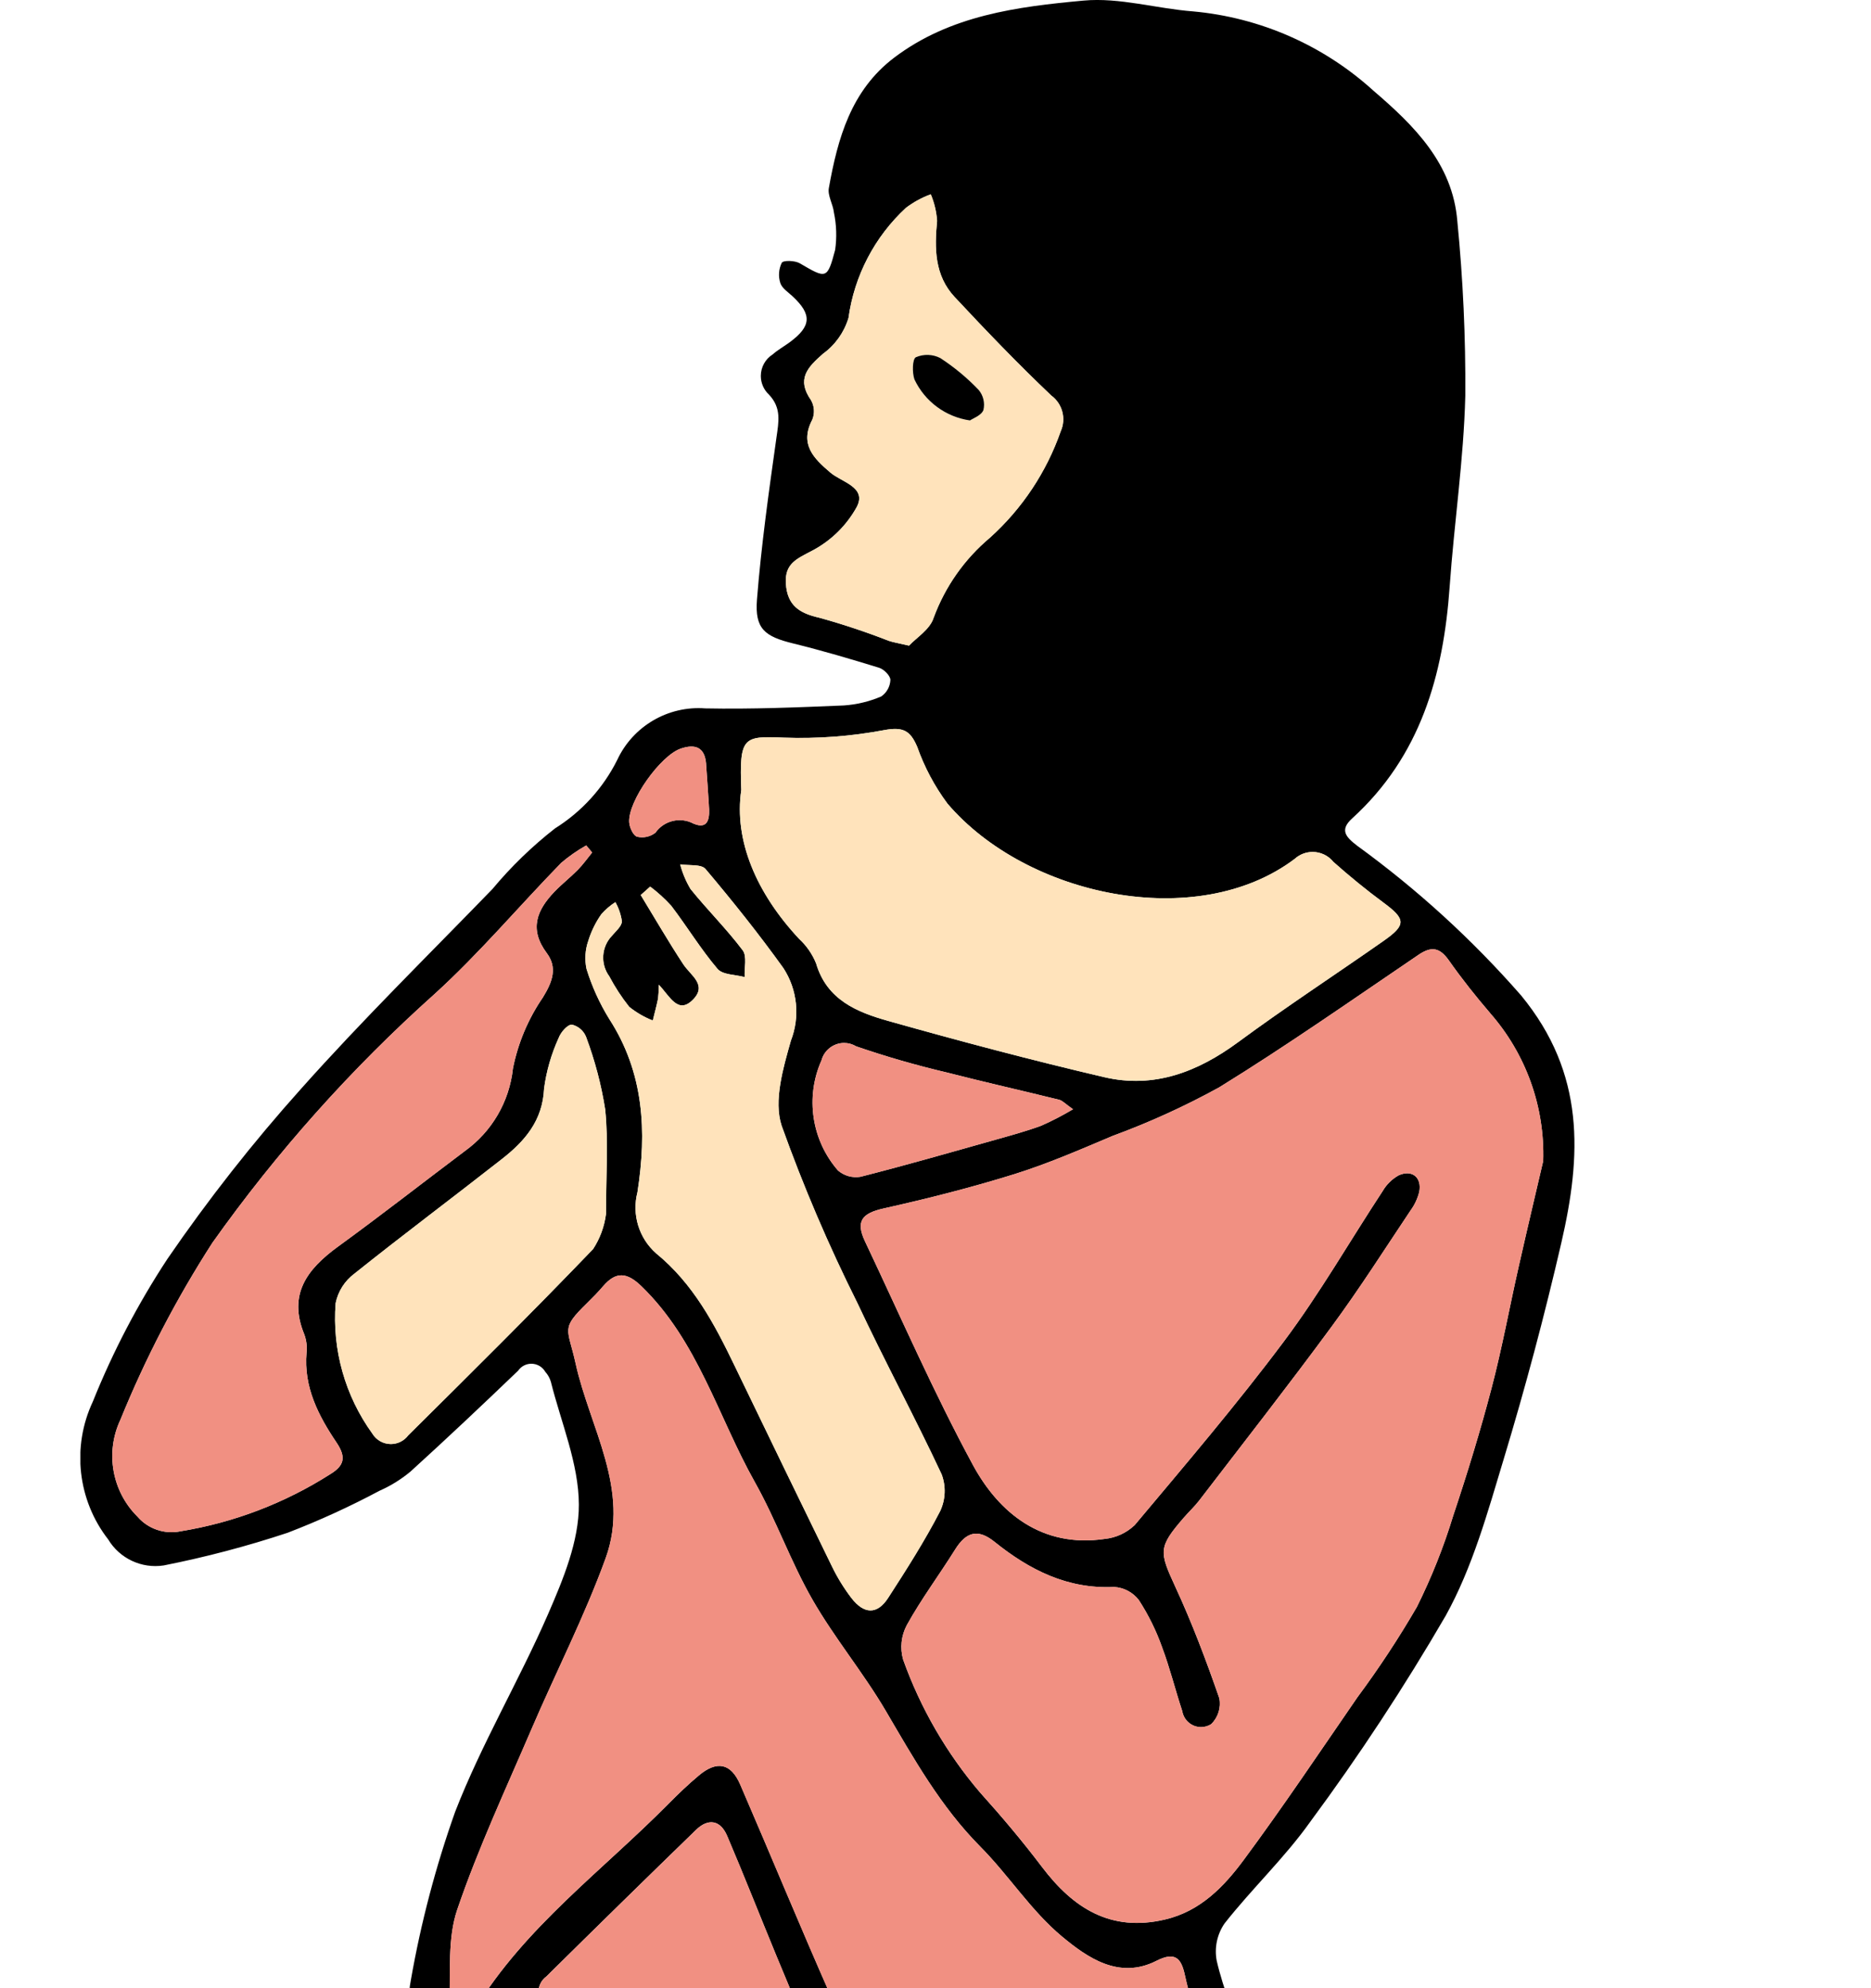 <?xml version="1.0" encoding="UTF-8" standalone="no"?>
<!DOCTYPE svg PUBLIC "-//W3C//DTD SVG 1.1//EN" "http://www.w3.org/Graphics/SVG/1.1/DTD/svg11.dtd">
<svg width="100%" height="100%" viewBox="0 0 128 136" version="1.1" xmlns="http://www.w3.org/2000/svg" xmlns:xlink="http://www.w3.org/1999/xlink" xml:space="preserve" xmlns:serif="http://www.serif.com/" style="fill-rule:evenodd;clip-rule:evenodd;stroke-linejoin:round;stroke-miterlimit:2;">
    <g transform="matrix(1,0,0,1,8934.5,16889)">
        <clipPath id="_clip1">
            <rect x="-8934" y="-16889" width="127" height="136"/>
        </clipPath>
        <g clip-path="url(#_clip1)">
            <g transform="matrix(1,0,0,1,-8929,-16889)">
                <g>
                    <clipPath id="_clip2">
                        <rect x="0" y="0" width="117.125" height="328.061"/>
                    </clipPath>
                    <g clip-path="url(#_clip2)">
                        <path d="M68.768,311.3C68.395,311.695 68.08,312.142 67.834,312.626C66.917,315.35 65.965,318.069 65.225,320.843C64.489,323.597 62.809,324.987 59.989,324.692C57.374,324.418 54.762,324.092 52.164,323.692C51.124,323.528 50.112,323.221 49.157,322.78C47.669,322.091 47.64,321.15 48.83,320.009C49.818,319.148 50.7,318.172 51.455,317.101C53.555,313.779 55.335,310.246 57.586,307.037C59.121,304.922 59.41,302.139 58.343,299.753C56.475,294.514 54.562,289.288 52.843,284.002C51.216,279.013 49.822,273.949 48.297,268.926C47.779,267.226 47.063,265.573 46.629,263.851C45.86,260.799 45.157,257.725 44.574,254.632C43.507,248.965 42.507,243.284 41.574,237.588C41.365,236.311 40.917,235.436 39.617,235.335C33.807,234.881 29.988,230.999 25.967,227.468C25.609,227.152 25.347,226.743 25.209,226.286C24.45,223.451 23.309,220.633 23.098,217.75C21.898,200.687 22.065,183.555 23.598,166.519C24.244,159.131 24.652,151.719 25.068,144.319C25.096,143.288 24.821,142.271 24.277,141.394C23.109,139.547 22.171,137.574 22.606,135.456C23.293,131.534 24.308,127.677 25.641,123.926C27.441,119.294 30.012,114.965 32.001,110.397C33.032,108.026 34.112,105.419 34.101,102.922C34.093,100.122 32.888,97.322 32.187,94.522C32.113,94.269 31.983,94.035 31.806,93.839C31.61,93.497 31.245,93.285 30.851,93.285C30.489,93.285 30.15,93.464 29.945,93.762C27.521,96.088 25.077,98.395 22.59,100.654C21.947,101.192 21.231,101.636 20.464,101.974C18.428,103.06 16.327,104.021 14.173,104.849C11.397,105.769 8.565,106.515 5.696,107.083C4.189,107.314 2.684,106.607 1.9,105.3C-0.193,102.612 -0.599,98.962 0.85,95.879C2.221,92.465 3.93,89.195 5.95,86.12C8.743,82.048 11.796,78.161 15.091,74.484C19.285,69.777 23.791,65.352 28.184,60.82C29.462,59.285 30.9,57.892 32.474,56.663C34.294,55.525 35.765,53.906 36.725,51.986C37.798,49.672 40.209,48.261 42.752,48.457C45.905,48.519 49.064,48.389 52.217,48.257C53.102,48.198 53.971,47.99 54.787,47.641C55.161,47.385 55.394,46.967 55.414,46.514C55.42,46.232 54.975,45.781 54.646,45.679C52.698,45.079 50.737,44.499 48.756,44.013C46.816,43.537 46.128,43.013 46.287,41.007C46.58,37.301 47.101,33.607 47.62,29.926C47.772,28.847 47.972,27.91 47.109,26.996C46.753,26.666 46.55,26.202 46.55,25.716C46.55,25.117 46.859,24.558 47.367,24.239C47.719,23.928 48.14,23.696 48.521,23.415C50.013,22.315 50.06,21.515 48.721,20.268C48.415,19.982 47.992,19.712 47.882,19.356C47.737,18.9 47.773,18.406 47.982,17.976C48.094,17.793 48.882,17.818 49.214,18.01C51.033,19.074 51.096,19.122 51.636,17.087C51.755,16.239 51.727,15.378 51.551,14.54C51.491,13.974 51.111,13.387 51.203,12.869C51.809,9.469 52.72,6.185 55.667,3.948C59.5,1.045 64.1,0.457 68.633,0.04C71.082,-0.185 73.609,0.587 76.111,0.779C80.708,1.194 85.046,3.1 88.461,6.205C91.242,8.587 93.881,11.19 94.199,15.126C94.591,19.097 94.773,23.085 94.745,27.075C94.636,31.432 93.982,35.775 93.675,40.128C93.248,46.187 91.68,51.728 87.002,55.985C86.118,56.785 86.593,57.266 87.331,57.84C91.446,60.825 95.212,64.262 98.559,68.088C102.975,73.452 102.691,79.064 101.312,85.026C100.166,89.989 98.854,94.913 97.375,99.8C96.275,103.448 95.234,107.224 93.405,110.519C90.578,115.383 87.486,120.088 84.141,124.612C82.389,127.081 80.141,129.194 78.265,131.585C77.762,132.325 77.572,133.235 77.736,134.114C78.194,136.106 79.024,138.009 79.561,139.987C80.354,142.912 81.475,145.787 80.931,148.943C80.738,150.12 80.733,151.32 80.915,152.498C81.623,157.174 82.515,161.823 83.188,166.498C84.105,172.843 84.893,179.207 85.725,185.563C86.392,190.65 87.387,195.697 89.84,200.222C92.977,206.009 96.167,211.734 98.198,218.041C99.118,220.895 100.311,223.648 100.265,226.732C100.222,229.632 98.799,230.971 95.937,231.196C93.753,231.362 91.593,231.764 89.495,232.396C86.181,233.407 82.978,234.776 79.682,235.853C77.563,236.546 76.845,237.293 77.23,239.478C77.414,240.613 77.851,241.691 78.509,242.634C79.964,244.568 81.527,246.418 83.191,248.175C89.644,254.985 95.169,262.617 99.621,270.875C104.287,279.627 108.675,288.563 111.384,298.2C113.146,304.468 115.146,310.669 116.899,316.939C117.232,318.189 117.198,319.509 116.799,320.739C116.12,322.62 115.207,324.407 114.08,326.059C113.456,326.99 112.514,327.662 111.43,327.947C109.203,328.54 106.846,327.474 105.821,325.41C105.142,324.11 104.581,322.735 103.851,321.461C101.894,318.05 101.897,314.277 102.173,310.606C102.431,307.175 102.548,303.749 101.098,300.696C98.954,296.017 96.454,291.511 93.618,287.216C87.331,277.804 80.126,269.04 72.107,261.052C70.191,259.177 68.357,257.217 66.424,255.358C66.028,254.969 65.476,254.78 64.924,254.845C64.58,254.973 64.432,255.753 64.298,256.271C64.248,256.636 64.254,257.007 64.316,257.371C64.72,265.093 65.539,272.787 66.769,280.421C68.085,287.931 70.925,294.961 73.296,302.14C73.789,303.199 73.637,304.451 72.904,305.361C71.642,306.94 71.036,308.947 71.212,310.961C71.379,313.584 71.447,316.214 71.52,318.842C71.539,319.362 71.45,319.88 71.261,320.365C71.158,320.712 70.837,320.952 70.475,320.952C70.091,320.952 69.757,320.683 69.674,320.309C69.475,319.713 69.371,319.089 69.367,318.461C69.367,316.672 69.457,314.883 69.455,313.094C69.409,312.514 69.316,311.939 69.176,311.375L68.767,311.294M54.486,234.154C57.561,234.713 60.566,235.648 63.607,236.401C64.44,236.719 65.325,236.877 66.216,236.867C69.535,236.445 72.822,235.805 76.057,234.952C81.632,233.288 87.096,231.252 92.621,229.419C93.375,229.194 94.159,229.086 94.946,229.098C97.114,229.076 98.311,227.906 98.046,225.73C97.855,223.951 97.499,222.193 96.983,220.479C94.925,214.139 92.185,208.042 88.811,202.294C86.967,199.236 85.669,195.88 84.975,192.377C82.999,180.885 81.488,169.312 79.775,157.777C79.552,156.27 79.252,154.77 78.89,153.29C78.636,152.254 78.102,151.828 76.925,152.429C72.46,154.709 67.576,155.239 62.681,155.329C60.144,155.393 57.741,154.16 56.314,152.061C55.487,150.908 54.215,150.151 52.807,149.975C50.908,149.567 49.064,148.936 47.313,148.095C42.646,145.962 38.02,143.745 33.433,141.445C32.44,140.853 31.526,140.138 30.712,139.318C29.728,138.458 28.77,138.526 28.248,139.642C27.718,140.768 27.398,141.98 27.303,143.221C26.823,150.514 26.864,157.869 25.919,165.098C24.686,174.535 24.713,183.986 24.598,193.437C24.498,201.799 24.71,210.175 25.133,218.526C25.327,222.367 26.448,226.088 30.072,228.438C31.385,229.289 32.455,230.51 33.749,231.396C36.966,233.596 40.773,233.342 44.405,233.73C45.928,233.82 47.455,233.829 48.979,233.757L48.979,234.097C50.81,233.955 52.651,233.974 54.479,234.156M96.451,69.308C95.46,68.154 94.509,66.957 93.634,65.713C93.019,64.84 92.467,64.689 91.554,65.307C87.03,68.375 82.554,71.516 77.901,74.384C75.561,75.671 73.128,76.78 70.621,77.7C68.407,78.636 66.19,79.6 63.901,80.316C60.959,81.233 57.96,81.991 54.951,82.663C53.482,82.991 53.019,83.526 53.677,84.916C56.101,90.033 58.367,95.237 61.06,100.21C62.841,103.498 65.793,105.896 70.071,105.269C70.841,105.191 71.563,104.86 72.124,104.327C75.599,100.183 79.116,96.062 82.353,91.734C84.801,88.46 86.848,84.886 89.098,81.464C89.359,81.019 89.733,80.652 90.183,80.4C91.101,79.982 91.783,80.541 91.594,81.527C91.483,81.982 91.283,82.411 91.007,82.79C89.227,85.451 87.507,88.158 85.607,90.736C82.655,94.75 79.582,98.675 76.55,102.63C76.231,103.047 75.842,103.407 75.496,103.805C73.724,105.846 73.796,106.135 74.915,108.561C76.058,111.03 77.02,113.59 77.915,116.161C78.044,116.81 77.834,117.482 77.358,117.942C77.151,118.073 76.91,118.142 76.665,118.142C76.03,118.142 75.483,117.676 75.382,117.049C74.902,115.601 74.539,114.111 74.003,112.686C73.601,111.549 73.066,110.463 72.409,109.451C72.003,108.921 71.385,108.595 70.719,108.557C67.519,108.711 64.919,107.384 62.533,105.465C61.372,104.53 60.578,104.817 59.841,105.997C58.758,107.731 57.527,109.377 56.541,111.16C56.15,111.887 56.059,112.739 56.288,113.532C57.477,116.856 59.261,119.936 61.553,122.62C63.029,124.258 64.453,125.95 65.784,127.707C67.92,130.53 70.478,132.169 74.184,131.307C76.619,130.742 78.232,129.056 79.6,127.207C82.287,123.578 84.8,119.822 87.365,116.1C88.834,114.119 90.192,112.057 91.43,109.924C92.434,107.909 93.268,105.814 93.923,103.66C94.884,100.784 95.774,97.878 96.544,94.944C97.262,92.208 97.769,89.417 98.394,86.656C99.029,83.849 99.694,81.05 100.073,79.422C100.191,75.714 98.894,72.096 96.447,69.308M76.163,137.386C75.939,136.638 75.729,135.886 75.563,135.119C75.314,133.958 74.907,133.473 73.609,134.131C71.047,135.431 68.881,133.902 67.148,132.461C65.04,130.707 63.51,128.277 61.558,126.31C58.85,123.581 57.016,120.301 55.098,117.033C53.56,114.413 51.586,112.046 50.076,109.413C48.599,106.838 47.605,103.988 46.149,101.399C43.619,96.899 42.249,91.733 38.386,87.988C37.4,87.031 36.649,86.95 35.762,87.98C35.42,88.38 35.052,88.756 34.677,89.123C32.822,90.935 33.341,90.818 33.882,93.272C34.846,97.65 37.635,101.897 35.938,106.58C34.493,110.568 32.538,114.37 30.862,118.28C29.106,122.371 27.216,126.422 25.782,130.626C25.11,132.597 25.337,134.887 25.246,137.035C25.231,137.407 25.664,137.798 25.89,138.18C26.26,137.945 26.773,137.796 26.977,137.461C30.4,131.827 35.703,127.97 40.234,123.386C40.898,122.714 41.585,122.059 42.308,121.451C43.544,120.414 44.503,120.599 45.141,122.069C47.241,126.919 49.251,131.813 51.39,136.648C53.281,140.923 55.246,145.165 57.283,149.374C58.31,151.779 60.807,153.24 63.407,152.956C65.454,152.839 67.591,153.079 69.53,152.562C72.334,151.748 75.061,150.688 77.68,149.396C78.331,149.096 78.558,147.88 79.05,146.953C78.064,143.694 77.106,140.544 76.161,137.389M111.461,311.189C112.184,311.047 112.711,310.407 112.711,309.67C112.711,309.471 112.673,309.274 112.598,309.089C111.761,306.383 110.866,303.694 109.998,300.996C109.358,298.996 108.85,296.945 108.077,294.996C106.107,290.03 104.049,285.096 101.977,280.174C99.261,273.666 95.76,267.515 91.55,261.857C87.963,257.068 84.016,252.549 80.225,247.914C79.159,246.614 78.051,245.343 77.019,244.014C75.871,242.539 74.936,240.993 75.258,238.961C75.406,238.03 74.758,237.622 73.869,237.725C73.133,237.767 72.405,237.901 71.702,238.125C67.53,239.746 63.539,238.881 59.592,237.325C58.048,236.716 57.327,237.132 57.754,238.657C58.688,241.997 59.384,245.292 62.142,248.014C69.142,254.914 75.985,262 82.461,269.389C89.876,277.736 96.326,286.894 101.686,296.689C103.826,300.661 105.257,305.001 104.707,309.72C104.507,311.477 105.328,312.196 107.772,312.11C108.612,311.91 110.056,311.61 111.461,311.193M45.451,235.693C44.215,235.562 43.659,236.128 43.629,237.277C43.577,238.118 43.613,238.962 43.736,239.795C44.55,244.18 45.384,248.563 46.283,252.931C46.716,255.037 47.269,257.121 47.833,259.197C49.262,264.465 50.582,269.767 52.215,274.97C54.099,280.97 56.293,286.879 58.315,292.841C59.458,296.22 60.588,299.607 61.558,303.041C61.684,303.907 61.499,304.79 61.036,305.533C60.059,307.265 58.92,308.91 57.788,310.55C57.518,310.831 57.367,311.205 57.367,311.594C57.367,312.178 57.706,312.711 58.235,312.959C59.977,313.984 62.043,314.314 64.018,313.885C64.652,313.797 65.342,312.877 65.687,312.179C67.021,309.486 68.326,306.814 70.537,304.669C71.003,304.055 71.177,303.266 71.013,302.512C70.459,300.22 69.73,297.968 69.013,295.719C68.372,293.727 67.513,291.795 66.996,289.774C66.155,286.479 65.359,283.159 64.822,279.804C63.861,273.799 63.024,267.774 62.31,261.731C61.993,259.229 61.967,256.698 62.233,254.19C62.482,252.064 62.053,250.36 60.458,249.126C57.458,246.807 56.604,243.468 55.813,240.075C54.871,236.034 54.901,236.027 50.808,236.005L49.862,236.005C48.393,235.905 46.921,235.852 45.462,235.696M49.169,64.222C49.676,64.688 50.073,65.262 50.331,65.9C51.064,68.4 53.137,69.238 55.261,69.836C60.161,71.217 65.093,72.528 70.053,73.686C73.445,74.477 76.43,73.331 79.199,71.292C82.455,68.892 85.845,66.679 89.158,64.358C90.721,63.263 90.671,62.869 89.141,61.74C87.96,60.868 86.821,59.934 85.722,58.96C85.376,58.529 84.853,58.278 84.3,58.278C83.847,58.278 83.409,58.447 83.074,58.752C76.38,63.8 64.714,61.307 59.315,54.965C58.438,53.784 57.742,52.478 57.251,51.091C56.777,49.973 56.285,49.704 54.995,49.941C52.729,50.368 50.423,50.542 48.119,50.458C45.334,50.338 45.077,50.403 45.213,54.035C44.7,57.5 46.256,61.1 49.169,64.222M41.257,65.976C41.757,66.732 42.889,67.361 41.927,68.359C40.895,69.43 40.347,68.178 39.572,67.359C39.573,67.676 39.554,67.993 39.518,68.308C39.418,68.808 39.28,69.308 39.158,69.808C38.576,69.578 38.032,69.262 37.544,68.87C37.026,68.216 36.569,67.517 36.179,66.779C35.566,65.942 35.64,64.776 36.354,64.023C36.617,63.707 37.026,63.374 37.046,63.03C36.982,62.566 36.83,62.118 36.6,61.71C36.242,61.94 35.918,62.219 35.637,62.539C35.25,63.089 34.952,63.697 34.752,64.339C34.532,64.962 34.488,65.633 34.625,66.279C34.997,67.483 35.521,68.635 36.183,69.707C38.566,73.394 38.755,77.407 38.109,81.556C37.715,83.074 38.208,84.69 39.382,85.73C41.916,87.797 43.377,90.564 44.753,93.417C46.967,98.006 49.191,102.59 51.426,107.168C51.794,107.924 52.236,108.641 52.746,109.309C53.614,110.436 54.518,110.452 55.261,109.302C56.514,107.364 57.761,105.41 58.82,103.363C59.189,102.573 59.226,101.667 58.92,100.851C57.079,96.915 55,93.081 53.159,89.138C51.189,85.2 49.457,81.146 47.973,77C47.416,75.3 48.073,73.064 48.605,71.19C49.244,69.551 49.055,67.7 48.096,66.225C46.421,63.891 44.622,61.641 42.769,59.445C42.476,59.097 41.626,59.219 41.032,59.125C41.188,59.718 41.427,60.286 41.741,60.813C42.893,62.241 44.208,63.54 45.309,65.003C45.619,65.415 45.409,66.215 45.445,66.837C44.811,66.663 43.945,66.691 43.589,66.277C42.438,64.921 41.506,63.383 40.425,61.963C39.986,61.48 39.503,61.04 38.982,60.647L38.334,61.226C39.303,62.813 40.234,64.426 41.256,65.977M32.875,59.045C29.975,62.02 27.291,65.217 24.225,68.001C18.542,73.084 13.446,78.788 9.034,85.007C6.562,88.842 4.453,92.899 2.734,97.125C1.689,99.349 2.157,102.006 3.9,103.738C4.631,104.588 5.77,104.974 6.867,104.743C10.502,104.149 13.979,102.822 17.086,100.843C18.017,100.276 18.222,99.716 17.525,98.68C16.289,96.847 15.264,94.88 15.472,92.522C15.517,92.101 15.464,91.675 15.317,91.278C14.188,88.535 15.517,86.811 17.617,85.278C20.547,83.149 23.402,80.917 26.297,78.74C28.151,77.412 29.351,75.352 29.592,73.084C29.939,71.343 30.637,69.69 31.641,68.226C32.311,67.141 32.641,66.181 31.908,65.199C30.684,63.561 31.223,62.26 32.431,60.999C32.938,60.471 33.521,60.017 34.031,59.499C34.389,59.135 34.687,58.712 35.011,58.315L34.605,57.829C33.989,58.177 33.407,58.584 32.869,59.044M58.37,42.257C59.156,40.126 60.486,38.236 62.227,36.777C64.425,34.796 66.088,32.293 67.064,29.5C67.45,28.636 67.177,27.611 66.413,27.054C64.134,24.888 61.951,22.617 59.806,20.317C58.434,18.847 58.421,17.001 58.606,15.107C58.561,14.482 58.415,13.869 58.173,13.291C57.567,13.514 56.998,13.825 56.482,14.213C54.336,16.194 52.944,18.86 52.545,21.753C52.246,22.737 51.633,23.597 50.8,24.2C49.736,25.134 48.975,25.938 49.985,27.377C50.214,27.782 50.246,28.27 50.072,28.702C49.182,30.392 50.167,31.354 51.304,32.323C52.086,32.989 53.794,33.314 53.126,34.653C52.434,35.921 51.386,36.96 50.111,37.641C49.045,38.214 48.168,38.514 48.263,39.928C48.363,41.412 49.177,41.944 50.548,42.253C52.165,42.7 53.758,43.23 55.321,43.84C55.621,43.94 55.933,43.987 56.684,44.163C57.171,43.636 58.126,43.053 58.368,42.253M35.906,75.913C35.638,74.212 35.199,72.543 34.596,70.931C34.43,70.507 34.064,70.192 33.621,70.088C33.313,70.088 32.864,70.612 32.721,70.994C32.217,72.095 31.88,73.265 31.721,74.466C31.621,76.666 30.393,78.066 28.835,79.284C25.485,81.912 22.073,84.461 18.749,87.12C18.085,87.612 17.626,88.332 17.461,89.141C17.216,92.317 18.106,95.479 19.971,98.061C20.239,98.506 20.721,98.778 21.241,98.778C21.709,98.778 22.152,98.556 22.431,98.179C26.681,93.967 30.931,89.756 35.075,85.439C35.545,84.719 35.846,83.902 35.956,83.049C35.956,80.311 36.124,78.092 35.902,75.912M52.565,145.687C50.915,141.726 49.267,137.765 47.622,133.803C46.49,131.065 45.407,128.303 44.245,125.58C43.786,124.504 42.962,124.35 42.116,125.171C38.689,128.498 35.277,131.84 31.88,135.197C31.542,135.441 31.341,135.834 31.341,136.251C31.341,136.711 31.584,137.138 31.98,137.371C33.997,138.841 36.024,140.314 38.152,141.612C39.86,142.62 41.636,143.51 43.465,144.276C45.136,145.003 46.882,145.556 48.599,146.176C49.524,146.509 50.451,146.849 51.394,147.127C52.03,147.264 52.674,147.364 53.322,147.427C52.96,146.601 52.753,146.147 52.561,145.688M107.821,324.3C109.487,326.614 111.451,326.371 112.996,323.975C114.944,320.956 115.596,317.87 114.023,314.462C113.353,313.008 112.899,312.77 111.377,313.147C109.773,313.544 108.141,313.817 106.495,313.962C105.017,314.091 104.532,314.598 104.635,316.386C104.96,319.264 106.061,321.999 107.821,324.299M66.96,75.229C64.401,74.596 61.827,74.02 59.273,73.363C57.18,72.872 55.112,72.275 53.079,71.576C52.828,71.424 52.541,71.343 52.247,71.343C51.526,71.343 50.889,71.831 50.702,72.528C49.579,75.041 50.02,77.991 51.828,80.066C52.251,80.43 52.815,80.588 53.365,80.496C56.455,79.711 59.52,78.83 62.589,77.966C63.648,77.666 64.714,77.38 65.744,76.998C66.487,76.668 67.209,76.293 67.908,75.877C67.37,75.502 67.185,75.284 66.96,75.229M57.551,314.652C56.651,314.131 55.922,314.164 55.339,314.943C54.113,316.581 52.929,318.253 51.801,319.96C51.184,320.893 51.69,321.489 52.659,321.623C55.196,322.041 57.753,322.33 60.319,322.488C61.332,322.432 62.269,321.923 62.867,321.103C63.508,319.847 63.928,318.49 64.109,317.091C64.173,316.765 63.585,316.091 63.167,315.943C62.552,315.825 61.922,315.808 61.302,315.893L61.13,316.266C59.91,315.792 58.716,315.254 57.553,314.653M42.808,52.267C42.72,51.119 42.076,50.867 41.071,51.208C39.691,51.677 37.458,54.798 37.545,56.245C37.567,56.601 37.824,57.16 38.084,57.234C38.522,57.339 38.984,57.238 39.339,56.961C39.92,56.13 41.043,55.859 41.939,56.335C43.027,56.803 43.062,55.844 42.994,55.077C42.931,54.141 42.875,53.203 42.803,52.268" style="fill-rule:nonzero;"/>
                        <g transform="matrix(1,0,0,1,-19.412,-23.611)">
                            <path d="M119.489,103.033C119.607,99.325 118.31,95.707 115.863,92.919C114.872,91.765 113.921,90.568 113.046,89.324C112.431,88.451 111.879,88.3 110.966,88.918C106.441,91.986 101.961,95.127 97.312,97.995C94.973,99.282 92.54,100.39 90.034,101.31C87.819,102.246 85.602,103.21 83.313,103.926C80.371,104.843 77.372,105.601 74.363,106.273C72.894,106.602 72.431,107.137 73.089,108.526C75.514,113.643 77.779,118.848 80.472,123.821C82.253,127.109 85.204,129.507 89.483,128.88C90.253,128.802 90.975,128.471 91.536,127.938C95.011,123.793 98.528,119.673 101.765,115.344C104.214,112.07 106.26,108.497 108.51,105.074C108.77,104.628 109.145,104.26 109.595,104.008C110.513,103.59 111.195,104.149 111.006,105.135C110.895,105.59 110.695,106.019 110.419,106.398C108.639,109.059 106.919,111.766 105.019,114.344C102.067,118.358 98.994,122.282 95.962,126.238C95.644,126.655 95.254,127.015 94.909,127.413C93.137,129.454 93.209,129.743 94.327,132.169C95.47,134.638 96.433,137.198 97.327,139.769C97.455,140.418 97.245,141.09 96.77,141.55C96.563,141.681 96.322,141.75 96.077,141.75C95.442,141.75 94.895,141.284 94.794,140.657C94.314,139.209 93.951,137.719 93.416,136.294C93.014,135.157 92.479,134.071 91.822,133.059C91.416,132.529 90.798,132.203 90.132,132.165C86.932,132.319 84.332,130.992 81.946,129.073C80.785,128.138 79.991,128.425 79.254,129.605C78.172,131.339 76.94,132.985 75.954,134.768C75.563,135.495 75.473,136.347 75.701,137.14C76.89,140.464 78.674,143.543 80.966,146.228C82.442,147.866 83.866,149.557 85.198,151.315C87.333,154.138 89.891,155.777 93.598,154.915C96.033,154.35 97.646,152.664 99.014,150.815C101.701,147.186 104.214,143.43 106.779,139.708C108.248,137.727 109.606,135.665 110.844,133.532C111.848,131.517 112.682,129.422 113.337,127.268C114.298,124.392 115.189,121.486 115.958,118.552C116.676,115.816 117.183,113.025 117.808,110.264C118.443,107.457 119.108,104.658 119.487,103.03" style="fill:rgb(241,144,130);fill-rule:nonzero;"/>
                        </g>
                        <g transform="matrix(1,0,0,1,-9.18,-31.722)">
                            <path d="M88.232,178.672C87.246,175.413 86.288,172.263 85.343,169.109C85.119,168.36 84.909,167.609 84.743,166.842C84.494,165.681 84.087,165.196 82.79,165.854C80.228,167.154 78.062,165.625 76.329,164.184C74.221,162.43 72.691,160 70.739,158.033C68.031,155.303 66.197,152.023 64.279,148.755C62.741,146.135 60.767,143.769 59.256,141.135C57.78,138.56 56.785,135.71 55.33,133.121C52.8,128.621 51.43,123.455 47.567,119.71C46.581,118.753 45.83,118.672 44.943,119.702C44.601,120.102 44.233,120.478 43.858,120.845C42.003,122.656 42.522,122.54 43.058,124.994C44.023,129.371 46.812,133.618 45.114,138.302C43.669,142.29 41.714,146.091 40.038,150.002C38.282,154.093 36.392,158.144 34.958,162.349C34.286,164.32 34.513,166.609 34.422,168.758C34.407,169.13 34.84,169.521 35.066,169.903C35.436,169.668 35.948,169.519 36.153,169.184C39.576,163.549 44.879,159.692 49.41,155.108C50.074,154.436 50.761,153.781 51.484,153.173C52.72,152.137 53.679,152.321 54.317,153.791C56.417,158.642 58.426,163.536 60.566,168.371C62.457,172.645 64.422,176.887 66.459,181.097C67.486,183.503 69.983,184.963 72.583,184.679C74.63,184.562 76.767,184.802 78.706,184.286C81.51,183.471 84.237,182.412 86.856,181.12C87.507,180.82 87.734,179.603 88.226,178.676" style="fill:rgb(241,144,130);fill-rule:nonzero;"/>
                        </g>
                        <g transform="matrix(1,0,0,1,-16.405,-18.131)">
                            <path d="M61.618,72.166C61.108,75.633 62.661,79.231 65.574,82.354C66.081,82.819 66.477,83.392 66.736,84.029C67.47,86.529 69.543,87.367 71.667,87.965C76.567,89.346 81.498,90.657 86.459,91.815C89.85,92.606 92.835,91.46 95.605,89.421C98.86,87.021 102.251,84.808 105.564,82.487C107.126,81.392 107.076,80.998 105.546,79.869C104.366,78.997 103.226,78.064 102.128,77.089C101.782,76.658 101.259,76.407 100.706,76.407C100.253,76.407 99.815,76.576 99.48,76.881C92.786,81.932 81.12,79.439 75.72,73.098C74.843,71.917 74.147,70.611 73.656,69.224C73.183,68.106 72.691,67.837 71.4,68.074C69.134,68.501 66.828,68.675 64.524,68.591C61.739,68.471 61.482,68.537 61.618,72.168" style="fill:rgb(255,227,187);fill-rule:nonzero;"/>
                        </g>
                        <g transform="matrix(1,0,0,1,-12.558,-21.499)">
                            <path d="M50.892,82.725C51.861,84.312 52.792,85.925 53.814,87.476C54.314,88.232 55.446,88.861 54.486,89.859C53.453,90.93 52.905,89.677 52.13,88.859C52.131,89.176 52.113,89.493 52.077,89.808C51.977,90.308 51.838,90.808 51.716,91.308C51.134,91.078 50.59,90.762 50.102,90.37C49.584,89.716 49.127,89.016 48.738,88.278C48.125,87.441 48.199,86.275 48.913,85.522C49.176,85.207 49.584,84.873 49.604,84.529C49.54,84.065 49.389,83.618 49.158,83.21C48.8,83.441 48.476,83.72 48.195,84.039C47.809,84.59 47.51,85.197 47.31,85.839C47.09,86.462 47.047,87.133 47.184,87.779C47.556,88.983 48.079,90.135 48.742,91.207C51.125,94.894 51.314,98.907 50.667,103.055C50.274,104.573 50.767,106.19 51.94,107.23C54.475,109.296 55.94,112.064 57.311,114.917C59.526,119.506 61.75,124.089 63.984,128.668C64.352,129.423 64.795,130.141 65.304,130.809C66.172,131.936 67.076,131.952 67.819,130.802C69.073,128.864 70.319,126.911 71.378,124.863C71.748,124.074 71.784,123.168 71.478,122.352C69.637,118.408 67.56,114.573 65.716,110.631C63.746,106.695 62.014,102.644 60.53,98.5C59.974,96.8 60.636,94.564 61.162,92.69C61.802,91.051 61.613,89.2 60.653,87.725C58.978,85.391 57.179,83.14 55.327,80.945C55.034,80.597 54.183,80.719 53.59,80.624C53.746,81.217 53.984,81.785 54.299,82.312C55.45,83.741 56.766,85.04 57.867,86.502C58.176,86.913 57.967,87.714 58.002,88.336C57.368,88.161 56.502,88.19 56.146,87.776C54.995,86.42 54.063,84.881 52.982,83.462C52.543,82.979 52.06,82.539 51.539,82.146L50.891,82.725" style="fill:rgb(255,227,187);fill-rule:nonzero;"/>
                        </g>
                        <g transform="matrix(1,0,0,1,-0.792,-21.028)">
                            <path d="M35.4,78.859C34.784,79.207 34.202,79.614 33.664,80.073C30.764,83.049 28.08,86.245 25.014,89.03C19.332,94.113 14.237,99.818 9.826,106.036C7.354,109.871 5.245,113.928 3.526,118.155C2.481,120.378 2.949,123.035 4.691,124.767C5.422,125.617 6.561,126.003 7.658,125.772C11.293,125.178 14.77,123.851 17.877,121.872C18.808,121.305 19.013,120.744 18.316,119.709C17.08,117.876 16.055,115.909 16.263,113.55C16.308,113.129 16.255,112.703 16.108,112.306C14.979,109.563 16.308,107.84 18.408,106.306C21.338,104.177 24.193,101.946 27.088,99.768C28.941,98.439 30.141,96.38 30.383,94.112C30.73,92.371 31.427,90.718 32.432,89.254C33.102,88.169 33.432,87.209 32.699,86.226C31.475,84.588 32.014,83.288 33.222,82.026C33.729,81.498 34.312,81.044 34.822,80.526C35.18,80.162 35.478,79.739 35.802,79.342L35.396,78.856" style="fill:rgb(241,144,130);fill-rule:nonzero;"/>
                        </g>
                        <g transform="matrix(1,0,0,1,-17.547,-4.833)">
                            <path d="M72.868,48.677C71.307,48.066 69.716,47.536 68.1,47.089C66.729,46.78 65.914,46.248 65.814,44.764C65.719,43.351 66.596,43.05 67.663,42.477C68.937,41.795 69.985,40.756 70.677,39.488C71.345,38.15 69.637,37.824 68.855,37.158C67.718,36.189 66.733,35.228 67.623,33.537C67.797,33.106 67.766,32.617 67.537,32.212C66.526,30.774 67.288,29.969 68.352,29.036C69.187,28.432 69.801,27.57 70.098,26.584C70.498,23.692 71.89,21.026 74.035,19.045C74.551,18.657 75.12,18.346 75.726,18.122C75.968,18.7 76.114,19.313 76.159,19.938C75.972,21.832 75.984,23.678 77.359,25.148C79.505,27.448 81.687,29.72 83.967,31.885C84.731,32.443 85.003,33.468 84.617,34.331C83.642,37.125 81.978,39.628 79.779,41.609C78.038,43.069 76.709,44.958 75.923,47.089C75.681,47.889 74.723,48.471 74.238,48.998C73.487,48.823 73.172,48.775 72.875,48.675M79.334,32.875C79.442,32.393 79.318,31.888 79,31.51C78.21,30.681 77.325,29.947 76.365,29.322C75.846,29.058 75.235,29.039 74.7,29.27C74.459,29.392 74.44,30.315 74.6,30.784C75.312,32.299 76.743,33.356 78.4,33.593C78.587,33.461 79.185,33.254 79.325,32.877" style="fill:rgb(255,227,187);fill-rule:nonzero;"/>
                        </g>
                        <g transform="matrix(1,0,0,1,-6.339,-25.486)">
                            <path d="M42.3,108.536C42.3,105.798 42.469,103.579 42.246,101.399C41.979,99.698 41.54,98.029 40.936,96.417C40.769,95.993 40.404,95.678 39.961,95.575C39.653,95.575 39.204,96.099 39.061,96.481C38.557,97.582 38.22,98.752 38.061,99.953C37.961,102.153 36.733,103.553 35.175,104.771C31.825,107.399 28.413,109.948 25.089,112.607C24.426,113.099 23.967,113.819 23.801,114.628C23.557,117.804 24.446,120.966 26.311,123.548C26.579,123.992 27.061,124.265 27.58,124.265C28.049,124.265 28.492,124.042 28.771,123.665C33.021,119.453 37.271,115.243 41.416,110.926C41.885,110.206 42.186,109.389 42.296,108.536" style="fill:rgb(255,227,187);fill-rule:nonzero;"/>
                        </g>
                        <g transform="matrix(1,0,0,1,-11.399,-45.326)">
                            <path d="M64.728,192.754C64.366,191.928 64.159,191.474 63.968,191.015C62.318,187.054 60.67,183.093 59.025,179.131C57.893,176.393 56.81,173.631 55.648,170.908C55.189,169.832 54.365,169.679 53.519,170.5C50.092,173.826 46.68,177.168 43.283,180.525C42.945,180.769 42.744,181.162 42.744,181.579C42.744,182.039 42.987,182.466 43.383,182.699C45.4,184.169 47.427,185.642 49.555,186.94C51.264,187.947 53.039,188.837 54.869,189.603C56.539,190.33 58.286,190.883 60.002,191.503C60.928,191.837 61.854,192.176 62.797,192.454C63.433,192.591 64.077,192.691 64.725,192.754" style="fill:rgb(241,144,130);fill-rule:nonzero;"/>
                        </g>
                        <g transform="matrix(1,0,0,1,-18.213,-25.954)">
                            <path d="M86.122,101.831C85.584,101.456 85.398,101.239 85.174,101.183C82.614,100.55 80.04,99.974 77.487,99.317C75.394,98.826 73.326,98.23 71.293,97.531C71.042,97.379 70.755,97.298 70.461,97.298C69.74,97.298 69.103,97.786 68.916,98.483C67.793,100.996 68.234,103.946 70.042,106.021C70.465,106.384 71.029,106.542 71.579,106.451C74.669,105.666 77.733,104.784 80.803,103.921C81.862,103.621 82.928,103.335 83.958,102.953C84.701,102.622 85.423,102.247 86.122,101.831" style="fill:rgb(241,144,130);fill-rule:nonzero;"/>
                        </g>
                        <g transform="matrix(1,0,0,1,-13.651,-18.569)">
                            <path d="M56.65,73.646C56.587,72.71 56.53,71.772 56.459,70.837C56.371,69.689 55.727,69.437 54.722,69.778C53.342,70.247 51.109,73.369 51.196,74.815C51.217,75.171 51.475,75.73 51.734,75.804C52.172,75.909 52.635,75.808 52.99,75.531C53.571,74.7 54.694,74.429 55.59,74.905C56.678,75.373 56.713,74.414 56.645,73.647" style="fill:rgb(241,144,130);fill-rule:nonzero;"/>
                        </g>
                        <g transform="matrix(1,0,0,1,-20.709,-8.828)">
                            <path d="M81.564,37.589C81.751,37.457 82.349,37.25 82.489,36.873C82.601,36.392 82.481,35.885 82.166,35.505C81.376,34.676 80.491,33.942 79.531,33.317C79.012,33.053 78.401,33.034 77.866,33.264C77.625,33.386 77.606,34.309 77.766,34.778C78.478,36.293 79.909,37.351 81.566,37.587" style="fill-rule:nonzero;"/>
                        </g>
                    </g>
                </g>
            </g>
        </g>
    </g>
</svg>
